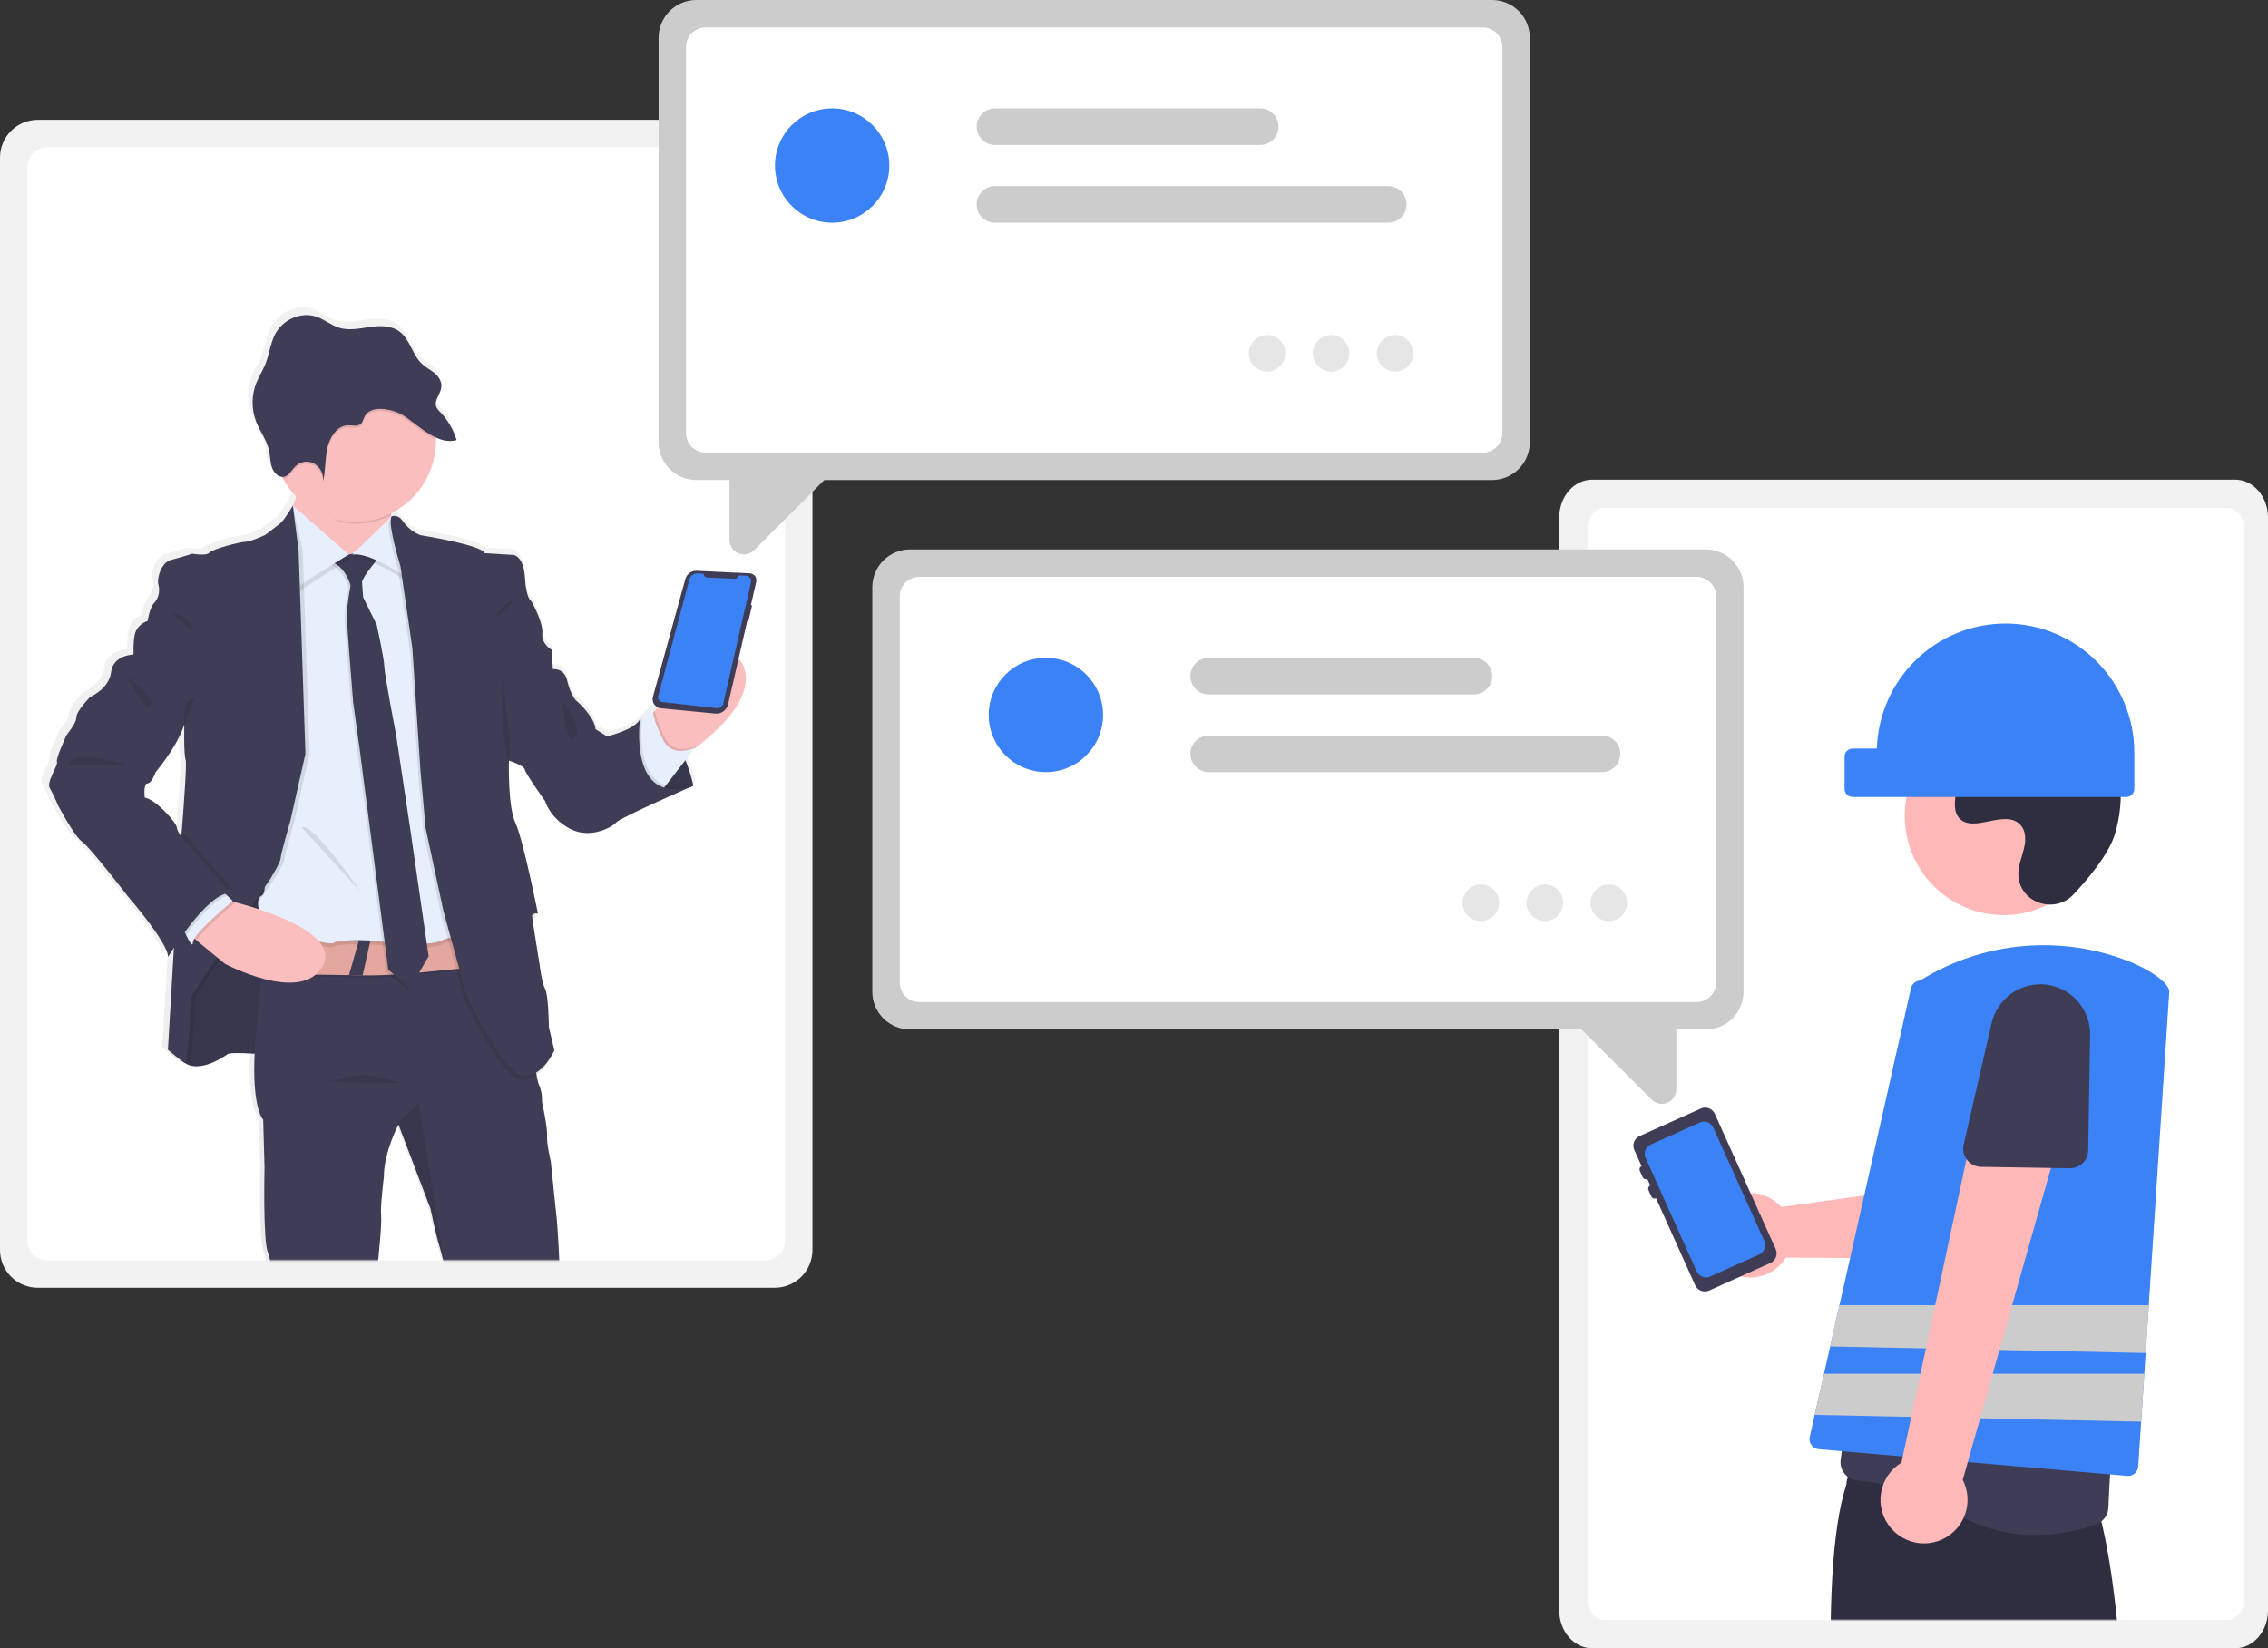 <svg width="1040" height="756" viewBox="0 0 1040 756" fill="none" xmlns="http://www.w3.org/2000/svg">
<rect x="0" y="0" width="1040" height="756" fill="#333333" stroke="none"/>
<path d="M17.302 54.976H355.252C359.839 54.981 364.237 56.805 367.481 60.048C370.724 63.292 372.549 67.689 372.554 72.275V573.336C372.549 577.923 370.724 582.32 367.481 585.563C364.237 588.806 359.839 590.63 355.252 590.635H17.302C12.715 590.63 8.317 588.806 5.073 585.563C1.83 582.32 0.005 577.923 0 573.336V72.275C0.005 67.689 1.83 63.291 5.073 60.048C8.317 56.805 12.715 54.981 17.302 54.976V54.976Z" fill="#F2F2F2"/>
<path d="M21.496 67.557H351.058C353.421 67.56 355.686 68.5 357.357 70.171C359.028 71.841 359.968 74.106 359.971 76.469V569.142C359.968 571.505 359.028 573.77 357.357 575.441C355.686 577.112 353.421 578.052 351.058 578.054H21.496C19.133 578.052 16.867 577.112 15.197 575.441C13.525 573.77 12.586 571.505 12.583 569.142V76.469C12.586 74.106 13.525 71.841 15.197 70.171C16.867 68.5 19.133 67.56 21.496 67.557V67.557Z" fill="white"/>
<path d="M684.209 220.174H319.302C314.715 220.168 310.317 218.344 307.073 215.101C303.83 211.858 302.005 207.461 302 202.874V17.299C302.005 12.713 303.83 8.316 307.073 5.073C310.317 1.829 314.715 0.005 319.302 0H684.209C688.796 0.005 693.194 1.829 696.437 5.073C699.681 8.316 701.505 12.713 701.511 17.299V202.874C701.505 207.461 699.681 211.858 696.437 215.101C693.194 218.344 688.796 220.168 684.209 220.174V220.174Z" fill="#CCCCCC"/>
<path d="M680.014 207.592H323.496C321.133 207.589 318.867 206.65 317.196 204.979C315.526 203.308 314.586 201.043 314.583 198.68V21.493C314.586 19.13 315.526 16.865 317.196 15.194C318.867 13.524 321.133 12.584 323.496 12.581H680.014C682.377 12.584 684.643 13.524 686.314 15.194C687.985 16.865 688.925 19.13 688.927 21.493V198.68C688.925 201.043 687.985 203.308 686.314 204.979C684.643 206.65 682.377 207.589 680.014 207.592Z" fill="white"/>
<path d="M341.18 254.285C340.295 254.283 339.419 254.105 338.603 253.764C337.384 253.274 336.342 252.428 335.612 251.336C334.882 250.244 334.499 248.957 334.513 247.644V213.537L385.918 212.238L345.822 252.328C345.217 252.945 344.494 253.436 343.697 253.772C342.901 254.108 342.045 254.282 341.18 254.285V254.285Z" fill="#CCCCCC"/>
<path d="M636.606 102.141H456.25C455.147 102.143 454.055 101.927 453.036 101.506C452.017 101.085 451.09 100.468 450.31 99.689C449.53 98.91 448.911 97.985 448.489 96.966C448.066 95.948 447.849 94.856 447.849 93.754C447.849 92.651 448.066 91.559 448.489 90.541C448.911 89.522 449.53 88.597 450.31 87.818C451.09 87.039 452.017 86.422 453.036 86.001C454.055 85.58 455.147 85.364 456.25 85.366H636.606C638.831 85.366 640.965 86.25 642.538 87.823C644.111 89.396 644.995 91.529 644.995 93.754C644.995 95.978 644.111 98.111 642.538 99.684C640.965 101.257 638.831 102.141 636.606 102.141Z" fill="#CCCCCC"/>
<path d="M577.885 66.494H456.25C454.025 66.494 451.891 65.61 450.318 64.037C448.745 62.464 447.861 60.331 447.861 58.106C447.861 55.882 448.745 53.748 450.318 52.175C451.891 50.602 454.025 49.718 456.25 49.718H577.885C580.11 49.718 582.244 50.602 583.817 52.175C585.39 53.748 586.274 55.882 586.274 58.106C586.274 60.331 585.39 62.464 583.817 64.037C582.244 65.61 580.11 66.494 577.885 66.494V66.494Z" fill="#CCCCCC"/>
<path d="M381.59 102.141C396.068 102.141 407.805 90.406 407.805 75.93C407.805 61.454 396.068 49.718 381.59 49.718C367.112 49.718 355.375 61.454 355.375 75.93C355.375 90.406 367.112 102.141 381.59 102.141Z" fill="#3B82F6"/>
<path d="M581.026 170.455C585.658 170.455 589.414 166.7 589.414 162.067C589.414 157.435 585.658 153.68 581.026 153.68C576.393 153.68 572.637 157.435 572.637 162.067C572.637 166.7 576.393 170.455 581.026 170.455Z" fill="#E6E6E6"/>
<path d="M610.386 170.455C615.019 170.455 618.775 166.7 618.775 162.067C618.775 157.435 615.019 153.68 610.386 153.68C605.753 153.68 601.997 157.435 601.997 162.067C601.997 166.7 605.753 170.455 610.386 170.455Z" fill="#E6E6E6"/>
<path d="M639.746 170.455C644.379 170.455 648.135 166.7 648.135 162.067C648.135 157.435 644.379 153.68 639.746 153.68C635.113 153.68 631.357 157.435 631.357 162.067C631.357 166.7 635.113 170.455 639.746 170.455Z" fill="#E6E6E6"/>
<path d="M730.093 220H1024.91C1028.91 220.005 1032.74 221.831 1035.57 225.076C1038.4 228.321 1040 232.721 1040 237.31V738.69C1040 743.279 1038.4 747.679 1035.57 750.924C1032.74 754.169 1028.91 755.995 1024.91 756H730.093C726.092 755.995 722.255 754.169 719.426 750.924C716.596 747.679 715.004 743.279 715 738.69V237.31C715.005 232.721 716.596 228.321 719.426 225.076C722.255 221.831 726.092 220.005 730.093 220V220Z" fill="#F2F2F2"/>
<path d="M735.723 233H1021.28C1023.32 233.003 1025.29 233.941 1026.74 235.611C1028.18 237.28 1029 239.543 1029 241.903V734.097C1029 736.457 1028.18 738.72 1026.74 740.389C1025.29 742.058 1023.32 742.997 1021.28 743H735.723C733.675 742.997 731.712 742.058 730.265 740.389C728.817 738.72 728.002 736.457 728 734.097V241.903C728.002 239.543 728.817 237.28 730.265 235.611C731.712 233.941 733.675 233.003 735.723 233Z" fill="white"/>
<path d="M782.209 472.173H417.302C412.715 472.168 408.317 470.344 405.073 467.101C401.83 463.858 400.005 459.46 400 454.874V269.299C400.005 264.713 401.83 260.316 405.073 257.073C408.317 253.829 412.715 252.005 417.302 252H782.209C786.796 252.005 791.194 253.829 794.437 257.073C797.681 260.316 799.505 264.713 799.511 269.299V454.874C799.505 459.461 797.681 463.858 794.437 467.101C791.194 470.344 786.796 472.168 782.209 472.173V472.173Z" fill="#CCCCCC"/>
<path d="M778.015 459.592H421.496C419.133 459.589 416.868 458.649 415.197 456.979C413.526 455.308 412.586 453.043 412.583 450.68V273.493C412.586 271.13 413.526 268.865 415.197 267.194C416.868 265.523 419.133 264.584 421.496 264.581H778.015C780.378 264.584 782.643 265.523 784.314 267.194C785.985 268.865 786.925 271.13 786.928 273.493V450.68C786.925 453.043 785.985 455.308 784.314 456.979C782.643 458.649 780.378 459.589 778.015 459.592Z" fill="white"/>
<path d="M757.368 504.328L717.272 464.237L768.677 465.537V499.644C768.691 500.957 768.308 502.244 767.578 503.336C766.848 504.428 765.806 505.274 764.587 505.764C763.771 506.105 762.895 506.282 762.01 506.285C761.145 506.282 760.29 506.107 759.493 505.771C758.696 505.435 757.973 504.945 757.368 504.328V504.328Z" fill="#CCCCCC"/>
<path d="M734.606 354.141H554.25C553.147 354.142 552.055 353.927 551.036 353.506C550.017 353.085 549.091 352.467 548.31 351.688C547.53 350.909 546.911 349.984 546.489 348.966C546.066 347.947 545.849 346.856 545.849 345.753C545.849 344.651 546.066 343.559 546.489 342.541C546.911 341.522 547.53 340.597 548.31 339.818C549.091 339.039 550.017 338.421 551.036 338.001C552.055 337.58 553.147 337.364 554.25 337.366H734.606C735.709 337.364 736.801 337.58 737.82 338.001C738.84 338.421 739.766 339.039 740.546 339.818C741.326 340.597 741.945 341.522 742.368 342.541C742.79 343.559 743.007 344.651 743.007 345.753C743.007 346.856 742.79 347.947 742.368 348.966C741.945 349.984 741.326 350.909 740.546 351.688C739.766 352.467 738.84 353.085 737.82 353.506C736.801 353.927 735.709 354.142 734.606 354.141V354.141Z" fill="#CCCCCC"/>
<path d="M675.886 318.494H554.25C553.148 318.494 552.058 318.277 551.04 317.855C550.022 317.434 549.097 316.816 548.318 316.037C547.539 315.258 546.921 314.334 546.5 313.316C546.078 312.298 545.861 311.208 545.861 310.106C545.861 309.005 546.078 307.914 546.5 306.897C546.921 305.879 547.539 304.954 548.318 304.175C549.097 303.397 550.022 302.779 551.04 302.357C552.058 301.936 553.148 301.719 554.25 301.719H675.886C678.11 301.719 680.244 302.602 681.817 304.175C683.391 305.748 684.274 307.882 684.274 310.106C684.274 312.331 683.391 314.464 681.817 316.037C680.244 317.61 678.11 318.494 675.886 318.494V318.494Z" fill="#CCCCCC"/>
<path d="M479.59 354.141C494.068 354.141 505.805 342.406 505.805 327.93C505.805 313.454 494.068 301.719 479.59 301.719C465.112 301.719 453.376 313.454 453.376 327.93C453.376 342.406 465.112 354.141 479.59 354.141Z" fill="#3B82F6"/>
<path d="M679.026 422.455C683.659 422.455 687.414 418.7 687.414 414.067C687.414 409.435 683.659 405.68 679.026 405.68C674.393 405.68 670.637 409.435 670.637 414.067C670.637 418.7 674.393 422.455 679.026 422.455Z" fill="#E6E6E6"/>
<path d="M708.386 422.455C713.019 422.455 716.775 418.7 716.775 414.067C716.775 409.435 713.019 405.68 708.386 405.68C703.753 405.68 699.998 409.435 699.998 414.067C699.998 418.7 703.753 422.455 708.386 422.455Z" fill="#E6E6E6"/>
<path d="M737.747 422.455C742.38 422.455 746.135 418.7 746.135 414.067C746.135 409.435 742.38 405.68 737.747 405.68C733.114 405.68 729.358 409.435 729.358 414.067C729.358 418.7 733.114 422.455 737.747 422.455Z" fill="#E6E6E6"/>
<mask id="mask0" mask-type="alpha" maskUnits="userSpaceOnUse" x="726" y="233" width="303" height="510">
<path d="M733.774 233H1021.23C1023.29 233.003 1025.26 233.941 1026.72 235.611C1028.18 237.28 1029 239.543 1029 241.903V734.097C1029 736.457 1028.18 738.72 1026.72 740.389C1025.26 742.058 1023.29 742.997 1021.23 743H733.774C731.713 742.997 729.737 742.058 728.28 740.389C726.822 738.72 726.002 736.457 726 734.097V241.903C726.002 239.543 726.822 237.28 728.28 235.611C729.737 233.941 731.713 233.003 733.774 233Z" fill="white"/>
</mask>
<g mask="url(#mask0)">
<path d="M814.579 551.485C815.371 552.133 816.111 552.842 816.792 553.606L907.499 541.026L915.86 520.41L948.634 529.043L934.23 577.613L818.93 576.805C816.862 580.152 813.823 582.787 810.218 584.361C806.612 585.934 802.611 586.37 798.746 585.612C794.881 584.853 791.336 582.936 788.582 580.115C785.827 577.294 783.995 573.703 783.327 569.82C782.66 565.936 783.189 561.944 784.846 558.374C786.502 554.805 789.206 551.827 792.598 549.836C795.991 547.846 799.911 546.938 803.837 547.232C807.764 547.527 811.51 549.01 814.579 551.485L814.579 551.485Z" fill="#FFB8B8"/>
<path d="M907.335 536.211C906.472 535.319 905.82 534.245 905.427 533.069C905.033 531.892 904.909 530.643 905.062 529.413L912.012 472.702C912.701 467.084 915.445 461.924 919.716 458.219C923.986 454.513 929.479 452.524 935.137 452.635C940.795 452.746 946.217 454.948 950.357 458.819C954.497 462.689 957.062 467.952 957.557 473.594L962.182 526.263C962.373 528.46 961.684 530.641 960.269 532.328C958.853 534.014 956.825 535.068 954.63 535.258L914.04 538.732C912.806 538.84 911.564 538.669 910.403 538.233C909.243 537.797 908.194 537.106 907.335 536.211Z" fill="#3F3D56"/>
<path d="M881.256 942.872L856.35 941.682C854.228 941.581 852.226 940.669 850.755 939.133C849.284 937.597 848.456 935.555 848.441 933.426C841.875 831.831 832.781 722.894 846.703 680.81C846.695 679.611 846.945 678.424 847.437 677.331C847.928 676.237 848.65 675.264 849.551 674.476C850.453 673.688 851.514 673.104 852.662 672.766C853.809 672.427 855.016 672.34 856.2 672.512L955.84 687.012C957.809 687.288 959.612 688.267 960.919 689.769C962.225 691.271 962.947 693.195 962.952 695.188C975.673 745.018 976.248 835.377 975.767 929.264C975.775 930.362 975.566 931.451 975.153 932.469C974.739 933.486 974.129 934.411 973.357 935.191C972.585 935.97 971.666 936.589 970.655 937.011C969.643 937.434 968.558 937.651 967.462 937.651H940.612C938.631 937.659 936.713 936.954 935.207 935.663C933.701 934.373 932.708 932.583 932.408 930.62L915.842 825.051C915.6 823.507 914.809 822.102 913.614 821.097C912.419 820.092 910.902 819.554 909.342 819.583C907.783 819.612 906.286 820.205 905.129 821.254C903.973 822.302 903.233 823.735 903.048 825.288L889.897 935.547C889.65 937.566 888.675 939.426 887.157 940.777C885.639 942.128 883.681 942.877 881.651 942.883C881.52 942.883 881.389 942.879 881.256 942.872Z" fill="#2F2E41"/>
<path d="M898.79 695.199C876.83 682.969 859.673 679.755 851.4 678.928C850.3 678.821 849.234 678.492 848.265 677.96C847.297 677.428 846.446 676.704 845.765 675.833C845.068 674.955 844.557 673.945 844.262 672.864C843.966 671.782 843.893 670.652 844.046 669.541L867.921 491.856C869.296 481.461 873.301 471.592 879.556 463.187C885.811 454.782 894.107 448.121 903.655 443.839C912.897 439.579 923.073 437.762 933.215 438.559C943.356 439.356 953.125 442.74 961.592 448.391C962.411 448.937 963.213 449.494 964.001 450.062C973.752 457.224 981.17 467.12 985.32 478.501C989.47 489.883 990.166 502.242 987.32 514.019C972.68 574.058 967.651 672.485 966.791 691.608C966.724 693.238 966.176 694.811 965.218 696.129C964.26 697.448 962.933 698.452 961.406 699.016C952.398 702.298 942.893 703.994 933.309 704.031C921.237 704.105 909.349 701.063 898.79 695.199Z" fill="#3F3D56"/>
<path d="M918.76 419.712C943.792 419.712 964.085 399.37 964.085 374.277C964.085 349.183 943.792 328.841 918.76 328.841C893.727 328.841 873.435 349.183 873.435 374.277C873.435 399.37 893.727 419.712 918.76 419.712Z" fill="#FFB8B8"/>
<path d="M950.834 410.223C942.379 419.252 926.676 414.405 925.574 402.07C925.487 401.113 925.494 400.149 925.592 399.193C926.161 393.729 929.31 388.768 928.556 382.999C928.385 381.563 927.852 380.195 927.006 379.024C920.268 369.979 904.451 383.069 898.091 374.881C894.192 369.861 898.776 361.956 895.783 356.345C891.834 348.938 880.137 352.592 872.801 348.536C864.639 344.023 865.127 331.47 870.5 323.835C877.052 314.523 888.54 309.554 899.885 308.838C911.23 308.122 922.497 311.196 933.088 315.334C945.122 320.035 957.056 326.532 964.461 337.14C973.467 350.04 974.334 367.382 969.83 382.466C967.09 391.641 957.739 402.85 950.834 410.223Z" fill="#2F2E41"/>
<path d="M994.728 454.396C993.934 450.66 987.125 445.554 977.381 441.392C961.719 435.033 944.781 432.472 927.945 433.919C911.109 435.365 894.851 440.778 880.498 449.716C879.496 449.77 878.54 450.152 877.777 450.804C877.013 451.456 876.484 452.341 876.272 453.323L843.497 598.633L839.234 617.558L836.411 630.081L832.148 648.95L829.878 659.032C829.733 659.677 829.726 660.345 829.86 660.992C829.993 661.639 830.263 662.25 830.651 662.785C831.038 663.319 831.536 663.764 832.109 664.09C832.682 664.416 833.319 664.615 833.975 664.675L975.499 676.921C975.628 676.921 975.776 676.939 975.905 676.939C977.072 676.932 978.194 676.482 979.043 675.678C979.892 674.875 980.406 673.779 980.481 672.611L981.828 652.058L983.268 630.081L983.895 620.554L985.316 598.633L994.746 454.637V454.507L994.728 454.396Z" fill="#3B82F6"/>
<path d="M985.316 598.633L983.895 620.554L839.233 617.558L843.496 598.633H985.316Z" fill="#CCCCCC"/>
<path d="M983.269 630.081L981.827 652.058L832.146 648.95L836.411 630.081H983.269Z" fill="#CCCCCC"/>
<path d="M867.177 700.97C865.272 698.784 863.868 696.205 863.066 693.415C862.263 690.625 862.082 687.691 862.533 684.821C862.984 681.951 864.058 679.215 865.678 676.804C867.299 674.394 869.426 672.368 871.911 670.869L916.412 463.138L956.48 479.055L900.017 678.764C902.248 683.111 902.808 688.129 901.592 692.867C900.377 697.605 897.469 701.734 893.421 704.471C889.374 707.208 884.466 708.364 879.629 707.719C874.792 707.073 870.362 704.672 867.177 700.97L867.177 700.97Z" fill="#FFB8B8"/>
<path d="M901.982 532C901.217 531.025 900.681 529.891 900.413 528.68C900.145 527.469 900.151 526.213 900.432 525.004L913.263 469.258C914.534 463.735 917.801 458.876 922.432 455.62C927.064 452.363 932.732 450.938 938.345 451.62C943.958 452.302 949.117 455.042 952.828 459.313C956.539 463.584 958.539 469.082 958.443 474.747L957.54 527.641C957.5 529.847 956.588 531.949 955.005 533.484C953.421 535.02 951.296 535.864 949.094 535.832L908.384 535.187C907.146 535.17 905.928 534.874 904.82 534.323C903.712 533.771 902.742 532.978 901.982 532V532Z" fill="#3F3D56"/>
<path d="M919.647 286C904.307 286.002 889.57 291.988 878.556 302.692C867.543 313.396 861.117 327.977 860.641 343.347H849.522C848.543 343.347 847.604 343.737 846.912 344.431C846.22 345.124 845.831 346.065 845.831 347.047V361.846C845.831 362.827 846.22 363.768 846.912 364.462C847.604 365.156 848.543 365.546 849.522 365.546H975.009C975.988 365.546 976.927 365.156 977.619 364.462C978.311 363.768 978.7 362.827 978.7 361.846V345.197C978.7 337.423 977.173 329.725 974.205 322.543C971.238 315.361 966.888 308.835 961.404 303.338C955.921 297.841 949.411 293.481 942.246 290.506C935.081 287.531 927.402 286 919.647 286V286Z" fill="#3B82F6"/>
<path d="M779.919 508.428L751.864 521.048C750.69 521.576 749.773 522.55 749.316 523.754C748.859 524.958 748.899 526.295 749.428 527.47L752.749 534.851C752.358 535.028 752.054 535.353 751.902 535.754C751.749 536.155 751.762 536.6 751.937 536.992L753.266 539.945C753.443 540.335 753.767 540.64 754.168 540.792C754.57 540.944 755.015 540.931 755.406 540.757L756.735 543.709C756.344 543.887 756.04 544.211 755.887 544.612C755.735 545.013 755.748 545.458 755.923 545.85L757.251 548.803C757.429 549.193 757.753 549.498 758.154 549.65C758.555 549.802 759 549.79 759.392 549.615L777.329 589.476C777.857 590.651 778.831 591.568 780.035 592.024C781.24 592.481 782.576 592.441 783.751 591.913L811.805 579.293C812.98 578.764 813.897 577.791 814.354 576.586C814.811 575.382 814.771 574.046 814.242 572.871L786.341 510.864C785.813 509.689 784.839 508.773 783.635 508.316C782.43 507.859 781.094 507.899 779.919 508.428Z" fill="#3F3D56"/>
<path d="M809.043 569.213L805.093 560.423L794.731 537.402L785.631 517.182C785.126 516.056 784.194 515.176 783.041 514.736C781.887 514.296 780.606 514.331 779.479 514.835L764.032 521.78L756.957 524.969C755.834 525.479 754.959 526.412 754.523 527.564C754.086 528.717 754.123 529.995 754.625 531.121L764.032 552.037L767.643 560.05L778.038 583.168C778.55 584.292 779.486 585.168 780.642 585.605C781.797 586.041 783.079 586.003 784.206 585.499L806.712 575.365C807.835 574.856 808.711 573.924 809.148 572.77C809.585 571.617 809.547 570.338 809.043 569.213Z" fill="#3B82F6"/>
</g>
<mask id="mask1" mask-type="alpha" maskUnits="userSpaceOnUse" x="12" y="67" width="348" height="512">
<path d="M21.496 67.557H351.058C353.421 67.56 355.686 68.5 357.357 70.171C359.028 71.841 359.968 74.106 359.971 76.469V569.142C359.968 571.505 359.028 573.77 357.357 575.441C355.686 577.112 353.421 578.052 351.058 578.054H21.496C19.133 578.052 16.867 577.112 15.197 575.441C13.525 573.77 12.586 571.505 12.583 569.142V76.469C12.586 74.106 13.525 71.841 15.197 70.171C16.867 68.5 19.133 67.56 21.496 67.557V67.557Z" fill="white"/>
</mask>
<g mask="url(#mask1)">
<path d="M22.741 347.468C22.104 345.741 26.854 336.128 26.854 335.653C26.854 335.178 31.779 329.855 31.779 326.829C31.779 323.803 38.279 317.367 38.279 317.367C38.279 317.367 47.005 313.738 47.955 305.865C48.905 297.992 58.384 297.83 58.384 297.83C58.384 297.83 58.384 297.111 58.384 296.021C58.384 293.563 58.453 289.203 59.542 286.803C60.668 284.626 62.609 282.983 64.942 282.234C64.942 282.234 65.892 276.077 67.793 274.187C68.855 273.074 69.615 271.708 70.002 270.219C70.39 268.73 70.391 267.166 70.006 265.676C69.055 262.696 71.269 255.125 75.88 254.081C80.492 253.038 85.706 251.24 85.706 251.24C85.706 251.24 86.228 251.345 86.981 251.449L87.618 251.24C88.717 251.447 89.828 251.587 90.944 251.658C91.918 251.689 92.87 251.373 93.632 250.765C95.254 248.968 108 245.64 110.434 245.64C112.867 245.64 119.646 242.475 119.646 242.475L126.459 237.28C128.371 235.819 131.905 229.905 132.415 229.047L132.484 228.931C133.065 227.585 133.545 226.198 133.921 224.78V224.78C131.603 222.349 129.62 219.62 128.023 216.664C127.861 216.362 127.722 216.049 127.56 215.736C127.214 215.735 126.87 215.68 126.54 215.574L126.111 215.411C124.51 214.56 123.304 213.116 122.751 211.388V211.388C122.624 211.04 122.531 210.692 122.438 210.344L122.369 209.997C122.369 209.753 122.264 209.51 122.218 209.278L122.149 208.872C122.149 208.628 122.067 208.396 122.044 208.153C122.021 207.909 122.044 207.886 122.044 207.759C122.044 207.631 121.975 207.156 121.928 206.866C121.821 205.752 121.655 204.646 121.43 203.55C121.43 203.55 121.43 203.55 121.43 203.55C120.48 199.271 117.954 195.653 116.088 191.699C115.833 191.131 115.579 190.54 115.358 189.972C115.138 189.404 114.918 188.708 114.733 188.059C114.733 187.861 114.628 187.664 114.582 187.467C114.455 186.992 114.35 186.528 114.258 186.041C114.258 185.832 114.176 185.624 114.142 185.415C114.037 184.766 113.945 184.105 113.887 183.444C113.565 179.676 114.124 175.884 115.521 172.37C116.679 169.414 118.475 166.747 119.68 163.79C121.5 159.303 121.998 154.224 124.211 149.957C127.942 142.791 136.737 139.197 143.91 141.898C147.386 143.185 150.341 145.678 153.84 146.792C158.475 148.287 163.55 147.163 168.394 146.49C173.237 145.818 178.614 145.76 182.507 148.925C187.003 152.578 188.231 159.43 192.449 163.442C194.222 165.123 196.412 166.202 198.243 167.756C199.56 168.807 200.573 170.192 201.174 171.767C201.216 171.877 201.251 171.99 201.278 172.104C201.325 172.236 201.36 172.371 201.383 172.51C201.383 172.672 201.441 172.823 201.464 172.985C201.487 173.147 201.464 173.205 201.464 173.31C201.481 173.591 201.481 173.874 201.464 174.156C201.439 174.421 201.397 174.685 201.336 174.945C201.336 175.026 201.336 175.095 201.336 175.165C201.336 175.234 201.22 175.605 201.139 175.826V175.953C201.058 176.197 200.954 176.429 200.861 176.672C200.769 176.916 200.757 176.904 200.699 177.032C200.661 177.13 200.619 177.227 200.572 177.322C199.959 178.49 199.466 179.718 199.1 180.986C198.901 181.79 198.954 182.636 199.251 183.409C199.675 184.29 200.269 185.079 201 185.728C204.159 189.01 206.598 192.916 208.161 197.196C208.347 197.683 208.521 198.17 208.671 198.668L208.463 198.726C208.008 198.865 207.543 198.966 207.072 199.028C206.806 199.028 206.539 199.097 206.273 199.109C205.189 199.172 204.102 199.09 203.04 198.865L202.229 198.68C201.129 198.382 200.055 197.995 199.019 197.52C199.019 197.845 199.019 198.158 199.019 198.483C199.019 198.807 199.019 198.842 199.019 199.028C199.004 206.004 197.043 212.837 193.359 218.759C189.674 224.681 184.411 229.457 178.162 232.549L178.023 233.569L177.918 234.427L178.347 234.022C178.347 234.022 181.209 232.595 183.897 236.7C185.884 239.378 188.576 241.45 191.673 242.683C191.673 242.683 220.537 247.252 221.649 251.043L235.125 251.832C235.125 251.832 239.887 252.458 240.362 262.383C240.838 272.309 243.375 273.26 243.375 273.26C243.375 273.26 248.926 283.034 248.45 288.078C247.975 293.122 252.842 295.615 252.842 295.615L253.479 304.601C253.479 304.601 258.717 303.813 260.142 309.958C261.567 316.104 264.105 318.944 264.105 318.944C264.105 318.944 272.83 326.191 273.305 332.337L278.693 335.653C278.693 335.653 291.231 332.812 294.081 327.768L294.962 326.945C294.989 326.909 295.013 326.87 295.031 326.829V326.829C296.909 325.067 300.883 321.356 300.281 322.191C299.909 322.984 299.82 323.879 300.026 324.73L300.953 323.687L303.444 321.008C303.444 321.008 322.088 299.569 333.953 298.062C335.212 298.39 336.364 299.04 337.298 299.946C338.232 300.852 338.916 301.984 339.283 303.233C340.79 308.358 342.366 316.846 338.449 321.02L319.701 341.068L319.214 341.427L315.135 346.668C315.819 348.315 316.399 349.915 316.885 351.364V351.503C316.989 351.816 317.082 352.13 317.175 352.419L317.279 352.732C317.372 353.034 317.453 353.324 317.546 353.602C317.638 353.88 317.638 353.95 317.696 354.124C317.754 354.298 317.696 354.321 317.777 354.425C318.229 356.002 318.507 357.22 318.658 357.904L319.712 357.579L318.681 358.02C318.685 358.074 318.685 358.128 318.681 358.182C318.712 358.293 318.735 358.405 318.751 358.518C318.438 358.658 318.113 358.808 317.777 358.936C312.227 361.359 284.499 373.534 283.015 375.378C281.428 377.43 270.953 383.413 261.44 378.369C251.927 373.325 249.852 365.615 249.852 365.615C249.852 365.615 240.652 352.86 240.339 350.958C240.026 349.057 232.889 346.865 232.889 346.865C232.889 346.865 232.251 367.98 235.901 375.702C239.551 383.425 246.33 417.63 246.33 417.63C245.884 417.539 245.428 417.512 244.974 417.549L245.38 419.52C244.824 419.42 244.255 419.42 243.7 419.52C244.209 423.405 247.176 441.458 247.176 441.458C247.176 441.458 248.138 449.656 249.713 452.497C251.289 455.338 251.463 470.145 251.463 470.145L254.001 480.859C254.001 480.859 253.665 481.601 253.039 482.714C253.039 482.714 250.316 488.755 245.727 492.152C245.94 493.833 246.373 495.478 247.014 497.045C248.001 499.441 248.433 502.03 248.277 504.617C248.277 504.617 250.976 516.745 250.652 520.224C250.328 523.703 252.402 532.202 252.402 532.202L255.252 559.624C255.252 559.624 257.153 583.417 256.202 589.888C255.252 596.358 256.84 605.17 256.84 605.17C256.84 605.17 254.939 623.931 255.414 625.972C255.889 628.012 258.265 636.848 256.84 641.729C255.414 646.611 256.202 660.015 256.202 660.015C256.202 660.015 255.252 677.674 254.151 683.344C253.051 689.014 254.464 696.273 254.464 696.273C254.464 696.273 255.623 708.401 256.052 708.401C256.48 708.401 260.687 716.75 252.251 724.947C243.815 733.145 249.065 731.905 249.065 731.905C249.065 731.905 255.727 728.6 254.939 735.383C254.186 741.842 253.143 740.149 253.051 740.021L254.626 745.204L253.468 745.355C253.769 745.714 254.07 746.085 254.395 746.514C255.353 747.719 256.419 748.833 257.581 749.842C259.493 751.257 259.655 754.399 259.655 754.399C259.655 754.399 271.382 767.154 282.332 773.624C288.125 777.033 293.05 779.908 295.217 782.297C297.175 784.43 296.851 786.158 292.795 787.503C284.232 790.344 269.169 791.759 258.381 788.141C251.951 785.989 246.168 782.248 241.568 777.265C241.568 777.265 234.754 773.786 228.092 775.05C221.429 776.314 208.103 767.641 208.103 767.641L208.347 765.414L209.054 758.968C209.508 758.428 209.845 757.8 210.045 757.124C210.244 756.447 210.301 755.737 210.212 755.037C210.129 753.13 210.316 751.221 210.768 749.367C210.884 748.741 211 748.126 211.116 747.535L209.899 747.314C209.899 747.314 211.487 739.279 208.625 737.69C205.763 736.102 206.574 715.474 206.574 715.474C206.574 715.474 210.212 710.743 212.124 709.955C214.036 709.167 212.286 699.392 211.962 698.14C211.637 696.887 209.239 672.34 209.239 672.34C209.239 672.34 210.189 664.63 208.926 661.313C207.663 657.997 210.513 645.243 210.513 645.243C210.513 645.243 211.464 643.666 209.714 641.764C207.964 639.862 208.613 623.015 208.613 623.015C208.613 623.015 208.764 614.504 208.764 612.289C208.764 610.075 206.864 602.051 205.125 599.372C203.387 596.694 204.488 588.345 204.488 588.345L204.395 587.708C204.395 587.476 204.303 587.174 204.245 586.826L204.106 585.98C203.34 581.363 202.307 576.795 201.012 572.298C198.949 565.677 196.574 554.024 196.574 554.024L181.812 515.458L181.649 515.006C181.649 515.006 174.836 527.61 174.836 539.286C174.836 539.286 173.086 553.305 173.562 557.085C174.037 560.865 172.125 578.675 172.125 578.675C172.125 578.675 170.074 604.184 170.074 605.344C170.074 606.503 167.536 626.145 165.949 629.137C164.361 632.129 167.536 641.277 168.486 642.216C169.436 643.156 168.173 666.334 168.173 666.334C168.173 666.334 170.549 684.608 171.024 688.365C171.499 692.122 173.399 706.65 171.812 712.32C170.224 717.99 170.862 718.779 170.862 718.779C170.862 718.779 165.149 724.576 168.544 725.087C169.758 725.353 170.902 725.875 171.898 726.619C172.894 727.363 173.721 728.31 174.322 729.399C174.923 730.488 175.285 731.692 175.383 732.932C175.482 734.172 175.315 735.419 174.894 736.589C172.921 742.349 170.599 747.983 167.942 753.46L165.311 752.903V754.782L165.126 764.174C165.126 764.174 163.967 773.16 164.639 775.212C165.287 779.272 165.72 783.363 165.937 787.468C166.053 788.813 166.122 789.718 166.122 789.718C166.122 789.718 166.122 798.066 148.51 795.515C130.897 792.964 127.699 786.088 127.699 786.088C127.699 786.088 127.699 785.764 127.56 785.219C127.305 783.63 126.737 780.245 126.262 778.366C125.625 775.838 131.337 764.452 131.337 764.452C131.337 764.452 132.287 756.73 133.875 754.99C134.54 753.997 134.976 752.868 135.15 751.686C135.3 751.048 135.428 750.387 135.532 749.738C135.115 749.8 134.729 749.869 134.373 749.947C134.373 749.947 135.335 744.439 131.673 742.7C128.012 740.96 128.985 737.343 129.46 735.742C129.935 734.142 128.035 725.307 128.035 725.307C128.289 724.429 128.305 723.499 128.081 722.612C127.857 721.726 127.401 720.915 126.76 720.263C124.536 718.06 122.797 702.615 122.797 702.615L122.485 643.04C122.485 643.04 121.326 632.476 122.635 628.221C123.945 623.966 125.173 615.779 123.435 613.565C121.697 611.35 123.273 601.112 123.273 601.112C123.273 601.112 123.273 579.521 120.897 574.165C118.522 568.808 119.31 534.927 119.31 534.927L118.672 512.699C118.672 512.699 113.493 507.794 114.721 482.215C109.194 481.867 102.96 481.67 101.975 482.435C100.225 483.85 88.974 491.109 82.277 486.529C80.851 485.902 74.351 480.383 74.351 480.383L77.143 433.133C75.405 435.765 74.339 437.516 74.339 437.516C74.339 430.895 55.626 409.467 55.626 409.467C55.626 409.467 38.187 386.926 34.374 384.248C30.562 381.57 23.123 367.377 23.123 367.377C22.021 364.674 20.748 362.045 19.311 359.504C17.619 356.768 23.413 349.208 22.741 347.468ZM63.656 364.015C68.406 364.49 78.406 375.366 78.557 377.732C78.909 379.292 79.633 380.743 80.666 381.964C80.747 381.013 80.828 380.051 80.898 379.065C82.056 365.151 83.215 348.164 82.682 346.518C81.732 343.688 82.056 330.922 82.056 330.922L81.883 330.679C78.684 340.569 68.754 352.234 68.754 352.234C68.754 352.234 67.004 357.278 64.942 357.429C62.879 357.579 63.656 364.015 63.656 364.015Z" fill="url(#paint0_linear)"/>
<path d="M317.939 360.432C317.939 360.432 312.146 330.087 293.606 329.937L280.014 357.927L289.075 364.189C289.075 364.189 308.716 364.803 317.939 360.432Z" fill="#3F3D56"/>
<path opacity="0.1" d="M279.956 357.916L289.029 364.177C289.029 364.177 302.934 364.618 312.783 362.171C314.556 361.764 316.284 361.177 317.939 360.42C317.939 360.42 317.939 360.247 317.835 359.933C317.839 359.895 317.839 359.856 317.835 359.818C316.995 356.011 315.832 352.283 314.359 348.675C313.791 347.306 313.2 345.903 312.435 344.5C309.712 339.259 305.888 334.065 300.651 331.572C298.714 330.62 296.606 330.068 294.452 329.948H293.896H293.617L293.328 330.563L288.693 340.025L279.956 357.916Z" fill="black"/>
<path d="M125.52 483.989C125.52 483.989 105.984 482.111 104.269 483.514C102.554 484.917 91.453 492.118 84.883 487.584C78.313 483.05 82.693 467.246 82.693 466.62C82.693 465.994 83.319 443.627 83.319 443.627L95.045 427.834L109.738 400.145L139.749 397.177L138.973 441.122L139.123 463.628L125.52 483.989Z" fill="#3F3D56"/>
<path opacity="0.1" d="M125.52 483.989C125.52 483.989 105.984 482.111 104.269 483.514C102.554 484.917 91.453 492.118 84.883 487.584C78.313 483.05 82.693 467.246 82.693 466.62C82.693 465.994 83.319 443.627 83.319 443.627L95.045 427.834L109.738 400.145L139.749 397.177L138.973 441.122L139.123 463.628L125.52 483.989Z" fill="black"/>
<path d="M297.464 329.125C297.464 329.125 299.017 348.21 310.906 348.523C310.906 348.523 314.266 346.494 318.797 343.108C329.225 335.282 345.795 320.266 341.218 306.282C334.66 286.269 302.771 323.176 302.771 323.176L300.315 325.924L297.464 329.125Z" fill="#FBBEBE"/>
<path opacity="0.1" d="M297.465 329.125C297.465 329.125 299.017 348.21 310.906 348.523C310.906 348.523 314.266 346.494 318.797 343.108L319.817 341.798C317.802 342.856 315.578 343.454 313.305 343.549C311.511 343.633 309.735 343.165 308.216 342.207C306.697 341.249 305.509 339.848 304.811 338.192C303.555 335.743 302.452 333.218 301.509 330.632C300.951 329.114 300.563 327.539 300.35 325.936L297.465 329.125Z" fill="black"/>
<path d="M302.667 363.701L305.344 360.223L314.335 348.628L318.97 342.703C316.955 343.76 314.731 344.358 312.458 344.454C310.665 344.536 308.89 344.067 307.371 343.109C305.853 342.151 304.664 340.751 303.965 339.097C302.712 336.643 301.613 334.115 300.674 331.525C299.191 327.304 299.214 325.136 299.747 324.406C300.28 323.675 296.421 327.235 294.579 328.986L294.509 329.055L293.64 329.878L293.327 330.516L288.797 339.572C288.797 339.572 288.797 339.7 288.797 339.955C288.31 342.865 286.781 361.116 302.667 363.701Z" fill="#E7EFFD"/>
<path d="M120.688 513.545L121.302 535.576C121.302 535.576 120.526 569.202 122.867 574.524C125.207 579.846 125.184 601.274 125.184 601.274C125.184 601.274 123.62 611.431 125.346 613.623C127.073 615.814 125.821 623.942 124.558 628.163C123.295 632.384 124.408 642.877 124.408 642.877L124.721 702.012C124.721 702.012 126.436 717.329 128.626 719.533C129.26 720.177 129.712 720.977 129.935 721.853C130.159 722.729 130.147 723.649 129.9 724.518C129.9 724.518 131.777 733.273 131.314 734.838C130.85 736.403 129.9 740.01 133.492 741.726C137.084 743.442 136.157 748.915 136.157 748.915C144.744 746.885 169.135 752.393 169.135 752.393C171.766 746.961 174.065 741.373 176.018 735.661C176.438 734.503 176.606 733.268 176.512 732.039C176.417 730.81 176.062 729.616 175.47 728.535C174.878 727.454 174.062 726.512 173.078 725.772C172.093 725.031 170.963 724.509 169.761 724.24C166.481 723.776 172.078 717.99 172.078 717.99C172.078 717.99 171.452 717.202 173.017 711.578C174.581 705.955 172.704 691.553 172.24 687.797C171.777 684.04 169.413 665.893 169.413 665.893C169.413 665.893 170.664 642.9 169.726 641.961C168.787 641.022 165.659 631.943 167.223 628.975C168.787 626.006 171.29 606.457 171.29 605.355C171.29 604.254 173.318 578.918 173.318 578.918C173.318 578.918 175.207 561.247 174.755 557.549C174.303 553.85 176.018 539.866 176.018 539.866C176.018 528.271 182.727 515.783 182.727 515.783L182.901 516.235L197.431 554.418C197.431 554.418 199.749 566.013 201.8 572.553C203.083 577.019 204.105 581.556 204.859 586.142L204.998 586.977C204.998 587.325 205.102 587.626 205.137 587.858L205.229 588.484C205.229 588.484 204.14 596.775 205.855 599.442C207.57 602.109 209.447 610.075 209.447 612.266C209.447 614.457 209.297 622.899 209.297 622.899C209.297 622.899 208.671 639.63 210.386 641.451C210.882 641.862 211.229 642.427 211.372 643.056C211.514 643.685 211.445 644.344 211.174 644.929C211.174 644.929 208.358 657.603 209.609 660.884C210.861 664.166 209.911 671.83 209.911 671.83C209.911 671.83 212.414 696.076 212.726 697.339C213.039 698.603 214.766 708.285 212.889 709.074C211.012 709.862 207.419 714.547 207.419 714.547C207.419 714.547 206.631 735.035 209.447 736.577C212.263 738.12 210.699 746.12 210.699 746.12C210.699 746.12 233.363 750.503 238.508 747.999C243.653 745.494 254.73 744.079 254.73 744.079L253.178 738.931C253.27 739.117 254.337 740.786 255.043 734.386C255.82 727.661 249.25 730.907 249.25 730.907C249.25 730.907 244.093 732.16 252.378 724.031C260.663 715.903 256.596 707.601 256.133 707.601C255.669 707.601 254.568 695.565 254.568 695.565C254.568 695.565 253.155 688.365 254.255 682.73C255.356 677.094 256.318 659.586 256.318 659.586C256.318 659.586 255.542 646.298 256.944 641.439C258.346 636.581 256.005 627.838 255.542 625.798C255.078 623.757 256.944 605.147 256.944 605.147C256.944 605.147 255.379 596.392 256.318 589.992C257.257 583.591 255.379 559.96 255.379 559.96L252.564 532.735C252.564 532.735 250.536 524.294 250.849 520.85C251.162 517.406 248.531 505.371 248.531 505.371C248.682 502.804 248.254 500.236 247.28 497.857C245.716 494.738 245.078 484.407 245.078 484.407L230.084 449.992L222.715 419.706L123.458 418.767C123.458 418.767 123.098 421.387 122.496 426.176C121.893 430.965 121.048 438.038 120.109 446.78C119.24 454.711 118.29 464.057 117.363 474.446C114.431 507.597 120.688 513.545 120.688 513.545Z" fill="#3F3D56"/>
<path d="M129.9 239.669L153.075 264.39C153.075 264.39 182.762 252.493 179.645 248.435C178.486 246.858 178.625 241.895 179.32 236.411C180.479 227.749 182.796 217.777 182.796 217.777C182.796 217.777 130.908 209.324 135.288 218.079C136.887 221.279 136.609 225.036 135.613 228.514C134.322 232.516 132.393 236.283 129.9 239.669V239.669Z" fill="#FBBEBE"/>
<path opacity="0.1" d="M135.219 218.078C136.818 221.279 137.536 221.557 136.586 225.035C143.365 232.317 151.997 240.283 162.727 240.283C168.476 240.285 174.146 238.943 179.285 236.364C180.444 227.702 182.761 217.73 182.761 217.73C182.761 217.73 130.839 209.324 135.219 218.078Z" fill="black"/>
<path d="M125.52 202.123C125.52 211.998 129.44 221.468 136.418 228.45C143.396 235.433 152.859 239.355 162.727 239.355C172.595 239.355 182.059 235.433 189.036 228.45C196.014 221.468 199.934 211.998 199.934 202.123C199.934 201.949 199.934 201.775 199.934 201.59C199.707 191.822 195.651 182.535 188.643 175.732C181.634 168.929 172.234 165.156 162.471 165.226C152.707 165.296 143.362 169.204 136.452 176.106C129.541 183.009 125.619 192.353 125.532 202.123H125.52Z" fill="#FBBEBE"/>
<path opacity="0.1" d="M120.144 447.72C125.069 447.72 141.476 447.894 159.807 448.184H160.039L166.088 448.288H166.285C188.034 448.636 209.459 444.38 218.057 445.192C236.342 446.908 211.498 428.298 211.498 428.298C197.853 431.613 183.816 433.029 169.784 432.507L164.523 432.24C147.907 431.301 131.21 429.736 122.485 427.115C121.905 431.95 121.083 438.977 120.144 447.72Z" fill="black"/>
<path d="M120.144 446.78C125.069 446.78 141.476 446.954 159.807 447.244H160.039L166.088 447.349H166.285C188.034 447.697 209.459 443.441 218.057 444.253C236.342 445.969 211.498 427.359 211.498 427.359C197.853 430.674 183.817 432.094 169.784 431.579L164.523 431.301C147.907 430.362 131.21 428.797 122.485 426.176C121.905 431.011 121.083 438.038 120.144 446.78Z" fill="#E3A79F"/>
<path opacity="0.1" d="M172.727 250L201.487 263.45L223.688 435.185C223.688 435.185 210.56 429.237 203.051 432.994C195.543 436.751 172.414 433.307 172.414 433.307C172.414 433.307 155.532 432.368 153.04 434.246C150.549 436.124 121.152 426.419 121.152 426.419C121.152 426.419 115.833 414.534 119.901 412.656C123.968 410.778 118.649 392.33 118.649 392.33L121.152 268.447L126.146 252.493L139.587 244.376L153.353 255.322L159.912 256.261L172.727 250Z" fill="black"/>
<path d="M172.727 248.121L201.487 261.572L223.688 433.307C223.688 433.307 210.56 427.359 203.016 431.162C195.473 434.965 172.38 431.475 172.38 431.475C172.38 431.475 155.497 430.536 153.006 432.414C150.514 434.292 121.117 424.599 121.117 424.599C121.117 424.599 115.799 412.702 119.866 410.836C123.933 408.969 118.614 390.498 118.614 390.498L121.117 266.615L126.111 250.661L139.553 242.544L153.318 253.49L159.877 254.429L172.727 248.121Z" fill="#E7EFFD"/>
<path opacity="0.1" d="M173.202 256.076C173.202 256.076 164.917 265.92 165.091 267.961C165.265 270.002 165.566 274.837 165.566 274.837L171.73 287.533C171.73 287.533 175.207 303.326 175.207 306.619C175.207 309.912 180.699 338.401 180.699 338.401L187.269 382.196L195.554 439.603L187.107 454.144L177.107 445.702L163.816 343.41L161.012 323.235C161.012 323.235 158.034 286.942 158.034 283.185C158.034 279.428 159.761 269.584 159.761 269.584C159.761 269.584 157.721 260.192 149.332 257.989C140.943 255.786 149.958 257.525 149.958 257.525L154.801 253.618L158.984 255.311C158.984 255.311 170.699 251.716 173.202 256.076Z" fill="black"/>
<path d="M174.141 255.16C174.141 255.16 165.856 265.004 166.03 267.045C166.204 269.085 166.505 273.92 166.505 273.92L172.75 286.594C172.75 286.594 176.227 302.386 176.227 305.68C176.227 308.973 181.696 337.427 181.696 337.427L188.266 381.222L196.551 438.629L188.046 453.193L178.046 444.751L164.778 342.436L161.963 322.261C161.963 322.261 158.996 285.968 158.996 282.211C158.996 278.454 160.723 268.61 160.723 268.61C160.723 268.61 158.683 259.218 150.294 257.015C141.905 254.812 150.92 256.539 150.92 256.539L155.763 252.632L159.981 254.348C159.981 254.348 171.638 250.777 174.141 255.16Z" fill="#3F3D56"/>
<path opacity="0.1" d="M179.61 238.683C179.61 238.683 180.861 239.622 181.174 245.883C181.487 252.145 185.809 266.209 185.809 266.209C185.809 266.209 169.587 254.951 161.475 256.203L179.61 238.683Z" fill="black"/>
<path d="M179.61 236.851C179.61 236.851 180.861 237.79 181.174 244.052C181.487 250.313 185.809 264.389 185.809 264.389C185.809 264.389 169.587 253.119 161.475 254.371L179.61 236.851Z" fill="#E7EFFD"/>
<path opacity="0.1" d="M135.218 233.732L160.85 256.25C160.85 256.25 139.274 269.074 136.516 272.205C133.758 275.335 130.885 241.547 130.885 241.547L135.218 233.732Z" fill="black"/>
<path d="M134.28 231.854L159.912 254.371C159.912 254.371 138.348 267.195 135.578 270.326C132.809 273.457 129.947 239.669 129.947 239.669L134.28 231.854Z" fill="#E7EFFD"/>
<path opacity="0.1" d="M178.683 238.683C178.683 238.683 181.498 237.28 184.152 241.35C186.103 244.004 188.755 246.06 191.811 247.287C191.811 247.287 220.258 251.82 221.347 255.577L234.638 256.366C234.638 256.366 239.331 256.992 239.794 266.801C240.258 276.611 242.76 277.596 242.76 277.596C242.76 277.596 248.206 287.383 247.755 292.38C247.303 297.378 251.972 299.894 251.972 299.894L232.436 350.727C232.436 350.727 231.81 371.679 235.403 379.344C238.995 387.008 245.727 420.947 245.727 420.947C245.727 420.947 242.911 420.321 243.062 422.199C243.212 424.078 246.538 444.566 246.538 444.566C246.538 444.566 247.476 452.683 249.041 455.512C250.605 458.341 250.756 473.032 250.756 473.032L253.259 483.676C253.259 483.676 247.326 496.964 238.195 495.086C229.064 493.208 212.703 457.703 212.703 457.703L202.274 419.439L194.163 381.593L191.846 355.945L188.091 299.128L182.622 261.595C182.622 261.595 176.481 241.396 178.683 238.683Z" fill="black"/>
<path d="M179.61 236.851C179.61 236.851 182.426 235.448 185.079 239.518C187.03 242.172 189.683 244.228 192.739 245.454C192.739 245.454 221.185 250 222.275 253.745L235.565 254.533C235.565 254.533 240.2 255.16 240.722 264.969C241.243 274.778 243.688 275.787 243.688 275.787C243.688 275.787 249.157 285.492 248.694 290.49C248.23 295.487 252.912 298.004 252.912 298.004L233.375 348.837C233.375 348.837 232.75 369.789 236.342 377.453C239.934 385.118 246.666 419.057 246.666 419.057C246.666 419.057 243.85 418.442 244.001 420.309C244.152 422.176 247.477 442.676 247.477 442.676C247.477 442.676 248.416 450.792 249.98 453.633C251.544 456.474 251.695 471.142 251.695 471.142L254.198 481.786C254.198 481.786 248.265 495.074 239.192 493.196C230.119 491.317 213.7 455.813 213.7 455.813L203.271 417.549L195.16 379.691L192.843 354.043L189.089 297.227L183.619 259.693C183.619 259.693 177.42 239.518 179.61 236.851Z" fill="#3F3D56"/>
<path opacity="0.1" d="M279.956 357.916L289.029 364.177C289.029 364.177 302.934 364.618 312.783 362.171L317.835 359.933L318.844 359.493L317.801 359.817C312.586 361.371 308.531 361.336 305.298 360.258C292.471 355.944 293.884 334.749 294.383 329.948C294.383 329.473 294.464 329.16 294.487 329.032C294.468 329.073 294.445 329.112 294.417 329.148C294.241 329.437 294.044 329.712 293.826 329.971C293.653 330.18 293.456 330.389 293.259 330.586L288.728 339.642C288.728 339.642 288.728 339.769 288.728 340.024L279.956 357.916Z" fill="black"/>
<path d="M248.543 296.763L252.912 298.015L253.537 306.932C253.537 306.932 258.694 306.143 260.108 312.242C261.521 318.341 264.012 321.159 264.012 321.159C264.012 321.159 272.61 328.36 273.074 334.459L278.334 337.74C278.334 337.74 290.686 334.922 293.491 329.925C293.491 329.925 287.871 370.276 317.824 360.42C317.824 360.42 284.221 375.123 282.656 377.152C281.092 379.181 270.779 385.129 261.394 380.132C252.008 375.134 249.98 367.458 249.98 367.458C249.98 367.458 240.919 354.785 240.606 352.907C240.293 351.028 233.26 348.848 233.26 348.848L219.934 316.37L248.543 296.763Z" fill="#3F3D56"/>
<path opacity="0.1" d="M138.811 252.493L134.281 231.854C134.281 231.854 132.241 238.579 130.214 240.144L123.493 245.304C123.493 245.304 116.772 248.435 114.432 248.435C112.091 248.435 99.426 251.716 97.862 253.432C96.297 255.148 90.04 253.907 90.04 253.907C90.04 253.907 84.884 255.624 80.353 256.725C75.823 257.827 73.633 265.317 74.56 268.32C74.939 269.798 74.936 271.347 74.553 272.824C74.17 274.3 73.419 275.655 72.37 276.761C70.493 278.64 69.554 284.739 69.554 284.739C67.259 285.494 65.352 287.123 64.247 289.273C62.683 292.751 63.088 300.23 63.088 300.23L86.379 333.067C86.379 333.067 86.066 345.741 87.004 348.558C87.943 351.376 83.725 399.229 83.725 399.229L78.882 481.554C78.882 481.554 85.29 487.027 86.692 487.653C88.094 488.28 89.507 458.561 89.507 457.506C89.507 456.451 125.683 403.334 125.683 403.334C125.683 403.334 130.526 395.519 130.526 393.791C130.526 392.063 135.057 376.271 135.057 376.271L141.94 345.776L138.811 252.493Z" fill="black"/>
<path d="M61.222 298.409C61.222 299.488 61.222 300.195 61.222 300.195L84.501 333.021C84.501 333.021 84.188 345.694 85.127 348.512C85.672 350.135 84.478 366.971 83.377 380.804C82.589 390.776 81.848 399.183 81.848 399.183L79.785 434.084L77.004 481.462C77.004 481.462 83.412 486.934 84.814 487.561C86.216 488.187 87.63 458.468 87.63 457.413C87.63 456.358 123.806 403.334 123.806 403.334C123.806 403.334 128.649 395.507 128.649 393.791C128.649 392.075 133.18 376.271 133.18 376.271L140.062 345.775L136.934 252.551L134.28 231.911C134.28 231.911 130.375 238.637 128.336 240.19C126.297 241.744 121.615 245.362 121.615 245.362C121.615 245.362 114.895 248.492 112.554 248.492C110.214 248.492 97.549 251.774 95.984 253.49C94.42 255.206 88.163 253.965 88.163 253.965C88.163 253.965 83.007 255.681 78.476 256.783C73.945 257.884 71.755 265.386 72.682 268.378C73.062 269.857 73.061 271.409 72.677 272.887C72.294 274.366 71.543 275.723 70.492 276.831C68.627 278.709 67.688 284.808 67.688 284.808C65.386 285.564 63.475 287.197 62.37 289.354C61.292 291.626 61.188 295.963 61.222 298.409Z" fill="#3F3D56"/>
<path opacity="0.1" d="M184.917 496.813C183.828 496.813 166.794 491.178 160.85 493.683C156.596 495.272 152.1 496.119 147.559 496.187L184.917 496.813Z" fill="black"/>
<path opacity="0.1" d="M182.727 514.647L182.901 516.201L197.431 554.383C197.431 554.383 199.749 565.978 201.8 572.518C203.084 576.984 204.105 581.522 204.859 586.108L191.962 506.101L182.727 514.647Z" fill="black"/>
<path d="M160.039 447.244L166.087 447.349H166.284L169.83 431.579L164.569 431.301L160.039 447.244Z" fill="#3F3D56"/>
<path d="M86.297 428.147L90.179 431.359L103.168 442.061C103.168 442.061 138.347 460.834 148.034 443C156.574 427.289 116.749 416.076 107.096 413.63L105.045 413.131L86.297 428.147Z" fill="#FBBEBE"/>
<path opacity="0.1" d="M236.503 274.396C236.503 274.396 229.62 277.527 228.056 281.898C226.492 286.269 236.503 274.396 236.503 274.396Z" fill="black"/>
<path opacity="0.1" d="M257.755 321.321C257.755 321.321 267.766 333.519 263.699 338.203C259.632 342.888 257.755 321.321 257.755 321.321Z" fill="black"/>
<path opacity="0.1" d="M78.951 281.272C78.951 281.272 88.325 282.211 88.638 290.351L78.951 281.272Z" fill="black"/>
<path opacity="0.1" d="M165.856 409.537C164.917 408.598 143.342 376.688 138.347 379.506L165.856 409.537Z" fill="black"/>
<path opacity="0.1" d="M125.521 202.124C125.514 208.257 127.027 214.297 129.924 219.702H130.202C132.519 219.203 133.782 216.455 135.59 214.727C136.7 213.678 138.11 213.003 139.622 212.795C141.135 212.587 142.674 212.857 144.026 213.568C145.394 214.387 146.508 215.572 147.24 216.989C147.973 218.407 148.296 220.001 148.174 221.592C149.333 216.583 148.985 211.26 150.155 206.24C151.326 201.219 154.79 196.14 159.599 196.059C161.662 196.059 164.072 196.825 165.566 195.271C166.47 194.343 166.656 192.871 167.328 191.734C170.804 186.192 181.175 188.998 185.427 191.839C189.68 194.679 194.627 199.225 199.923 201.66C199.695 191.892 195.64 182.605 188.632 175.802C181.623 168.999 172.223 165.226 162.459 165.296C152.696 165.366 143.351 169.274 136.44 176.176C129.53 183.079 125.608 192.423 125.521 202.193V202.124Z" fill="black"/>
<path d="M167.327 190.726C166.655 191.885 166.47 193.334 165.566 194.262C164.083 195.816 161.673 195.016 159.599 195.051C154.813 195.132 151.314 200.21 150.155 205.231C148.996 210.252 149.367 215.574 148.173 220.595C148.299 219.003 147.977 217.408 147.244 215.99C146.511 214.572 145.396 213.388 144.025 212.571C142.673 211.863 141.134 211.595 139.622 211.803C138.111 212.011 136.701 212.684 135.59 213.73C133.782 215.458 132.554 218.206 130.201 218.693C127.849 219.18 125.567 216.931 124.721 214.449C123.875 211.968 123.921 209.231 123.365 206.657C122.311 201.776 119.124 197.775 117.363 193.137C115.265 187.491 115.323 181.27 117.525 175.663C118.684 172.73 120.445 170.086 121.627 167.153C123.423 162.689 123.944 157.656 126.088 153.412C129.761 146.305 138.44 142.745 145.555 145.423C148.961 146.699 151.905 149.169 155.358 150.282C159.993 151.766 164.917 150.653 169.691 149.98C174.465 149.308 179.76 149.25 183.596 152.404C188.022 156.021 189.227 162.839 193.387 166.805C195.137 168.475 197.304 169.541 199.181 171.083C201.058 172.626 202.657 174.933 202.391 177.438C202.124 180.673 198.914 183.618 200.073 186.621C200.492 187.502 201.083 188.291 201.811 188.94C205.294 192.592 207.883 197.001 209.378 201.822C201.012 204.443 191.997 195.213 185.415 190.853C181.174 187.989 170.757 185.183 167.327 190.726Z" fill="#3F3D56"/>
<path opacity="0.1" d="M86.297 428.147L90.179 431.359C93.655 425.642 107.699 414.221 107.699 414.221L107.096 413.63L105.046 413.131L86.297 428.147Z" fill="black"/>
<path d="M82.508 422.361C82.508 422.361 83.898 425.84 85.347 428.854C86.795 431.869 88.371 434.652 88.44 432.333C88.603 427.95 106.725 413.247 106.725 413.247L104.269 410.859L101.418 408.087L82.508 422.361Z" fill="#E7EFFD"/>
<path opacity="0.1" d="M81.917 399.206L79.855 434.107C84.721 426.559 98.047 407.183 106.61 407.809L85.822 383.877C84.96 382.917 84.166 381.898 83.447 380.828C82.659 390.799 81.917 399.206 81.917 399.206Z" fill="black"/>
<path opacity="0.1" d="M82.508 422.361C82.508 422.361 83.898 425.84 85.347 428.855C90.793 421.376 98.29 412.54 104.269 410.894L101.419 408.123L82.508 422.361Z" fill="black"/>
<path d="M66.912 295.824L61.28 300.207C61.28 300.207 51.906 300.357 50.967 308.184C50.029 316.011 41.431 319.594 41.431 319.594C41.431 319.594 35.023 326.006 35.023 328.986C35.023 331.966 30.18 337.276 30.18 337.74C30.18 338.204 25.545 347.747 26.113 349.474C26.68 351.202 21.118 358.75 22.833 361.51C24.244 364.039 25.498 366.653 26.588 369.337C26.588 369.337 33.934 383.413 37.677 386.069C41.419 388.724 58.627 411.102 58.627 411.102C58.627 411.102 77.074 432.368 77.074 438.931C77.074 438.931 95.046 408.899 105.671 409.676L84.826 385.756C84.826 385.756 81.234 381.848 81.071 379.506C80.909 377.164 71.071 366.368 66.379 365.893C66.379 365.893 65.602 359.481 67.63 359.33C69.658 359.179 71.384 354.159 71.384 354.159C71.384 354.159 85.138 337.926 85.289 327.571C85.44 317.217 66.912 295.824 66.912 295.824Z" fill="#3F3D56"/>
<path opacity="0.1" d="M58.627 310.677C58.627 310.677 71.755 320.382 68.939 323.501C66.124 326.621 58.627 310.677 58.627 310.677Z" fill="black"/>
<path opacity="0.1" d="M58.001 350.727C58.001 350.727 33.667 342.9 31.118 350.727H58.001Z" fill="black"/>
<path opacity="0.1" d="M230.015 308.799C230.015 308.799 230.015 344.465 233.062 347.99C236.109 351.515 230.015 308.799 230.015 308.799Z" fill="black"/>
<path opacity="0.1" d="M89.101 320.301L84.57 333.055C84.57 333.055 82.774 320.533 89.101 320.301Z" fill="black"/>
<g opacity="0.1">
<path opacity="0.1" d="M199.633 183.583C198.474 180.649 201.475 177.785 201.869 174.62C202.27 175.506 202.441 176.479 202.367 177.449C202.17 179.826 200.421 182.029 199.957 184.22C199.831 184.018 199.722 183.804 199.633 183.583V183.583Z" fill="black"/>
<path opacity="0.1" d="M147.756 217.278C148.915 212.339 148.544 207.121 149.68 202.205C150.815 197.288 154.315 192.105 159.135 192.024C161.198 192.024 163.608 192.789 165.103 191.236C166.006 190.308 166.18 188.835 166.864 187.699C170.34 182.157 180.699 184.963 184.963 187.803C191.359 192.059 200.143 200.952 208.335 198.935C208.729 199.885 209.1 200.836 209.401 201.822C201.035 204.442 192.02 195.213 185.438 190.853C181.174 188.012 170.757 185.206 167.327 190.749C166.655 191.908 166.47 193.357 165.566 194.285C164.083 195.839 161.673 195.039 159.599 195.074C154.813 195.155 151.314 200.233 150.155 205.254C148.996 210.275 149.367 215.597 148.173 220.618C148.248 219.488 148.107 218.355 147.756 217.278V217.278Z" fill="black"/>
<path opacity="0.1" d="M124.223 211.411C125.08 213.892 127.305 216.165 129.715 215.655C132.125 215.145 133.295 212.42 135.091 210.692C136.203 209.646 137.613 208.972 139.124 208.765C140.636 208.557 142.175 208.825 143.527 209.533C144.832 210.308 145.906 211.419 146.635 212.751C147.365 214.083 147.724 215.586 147.675 217.104C147.053 215.194 145.744 213.582 144.002 212.582C142.65 211.875 141.111 211.606 139.599 211.814C138.088 212.022 136.678 212.696 135.567 213.742C133.759 215.469 132.531 218.217 130.178 218.704C127.826 219.191 125.543 216.942 124.698 214.461C124.249 212.997 123.961 211.488 123.84 209.962C123.939 210.452 124.067 210.936 124.223 211.411V211.411Z" fill="black"/>
<path opacity="0.1" d="M116.899 190.099C118.661 194.737 121.836 198.737 122.902 203.619C123.11 204.605 123.238 205.613 123.354 206.622C122.287 201.764 119.124 197.763 117.363 193.149C116.585 191.061 116.098 188.876 115.914 186.655C116.16 187.825 116.489 188.976 116.899 190.099V190.099Z" fill="black"/>
</g>
<path d="M343.794 262.963L319.481 261.82C318.308 261.765 317.151 262.111 316.2 262.801C315.249 263.492 314.561 264.486 314.25 265.619L299.4 319.597C299.238 320.185 299.207 320.802 299.308 321.405C299.41 322.007 299.641 322.579 299.987 323.082C300.333 323.585 300.785 324.006 301.31 324.316C301.836 324.626 302.423 324.817 303.03 324.875L327.965 327.283C329.3 327.412 330.637 327.05 331.725 326.265C332.814 325.48 333.58 324.325 333.88 323.017L342.663 284.773L343.174 284.946L344.852 277.698L344.324 277.539L346.776 266.864C346.881 266.407 346.884 265.932 346.785 265.474C346.685 265.015 346.486 264.584 346.201 264.212C345.917 263.839 345.553 263.534 345.137 263.318C344.721 263.102 344.263 262.981 343.795 262.963L343.794 262.963Z" fill="#3F3D56"/>
<path d="M322.626 263.146L319.789 263.013C318.974 262.975 318.17 263.216 317.511 263.698C316.852 264.18 316.378 264.873 316.167 265.662L301.831 319.218C301.748 319.526 301.733 319.849 301.787 320.163C301.84 320.478 301.961 320.778 302.14 321.041C302.32 321.305 302.554 321.527 302.827 321.692C303.1 321.857 303.406 321.96 303.723 321.996L328.558 324.802C329.259 324.881 329.964 324.699 330.539 324.291C331.114 323.883 331.519 323.277 331.677 322.589L344.368 267.134C344.45 266.775 344.453 266.403 344.376 266.043C344.298 265.683 344.143 265.344 343.92 265.051C343.698 264.758 343.414 264.517 343.089 264.345C342.763 264.174 342.404 264.076 342.037 264.059L339.345 263.932C339.084 263.92 338.827 263.994 338.612 264.143C338.398 264.292 338.239 264.508 338.159 264.756V264.756C338.089 264.976 337.948 265.166 337.759 265.298C337.57 265.429 337.343 265.495 337.112 265.484L324.332 264.883C323.881 264.862 323.455 264.671 323.139 264.349C322.823 264.027 322.64 263.598 322.626 263.146V263.146Z" fill="#3B82F6"/>
<path d="M319.424 318.951C319.448 318.954 319.472 318.949 319.492 318.936C319.513 318.923 319.528 318.903 319.535 318.88L320.257 316.475C320.261 316.461 320.262 316.446 320.26 316.432C320.258 316.417 320.253 316.403 320.245 316.391C320.237 316.378 320.226 316.368 320.214 316.36C320.201 316.352 320.188 316.347 320.173 316.345L309.815 314.981C309.791 314.978 309.767 314.984 309.746 314.997C309.726 315.011 309.711 315.031 309.704 315.054L309.076 317.365C309.073 317.379 309.072 317.394 309.074 317.408C309.076 317.422 309.082 317.436 309.09 317.448C309.097 317.46 309.108 317.47 309.12 317.477C309.132 317.485 309.146 317.49 309.16 317.492L319.424 318.951Z" fill="#3B83F6"/>
</g>
<defs>
<linearGradient id="paint0_linear" x1="180.004" y1="796.025" x2="180.004" y2="140.971" gradientUnits="userSpaceOnUse">
<stop stop-color="#808080" stop-opacity="0.25"/>
<stop offset="0.54" stop-color="#808080" stop-opacity="0.12"/>
<stop offset="1" stop-color="#808080" stop-opacity="0.1"/>
</linearGradient>
</defs>
</svg>
